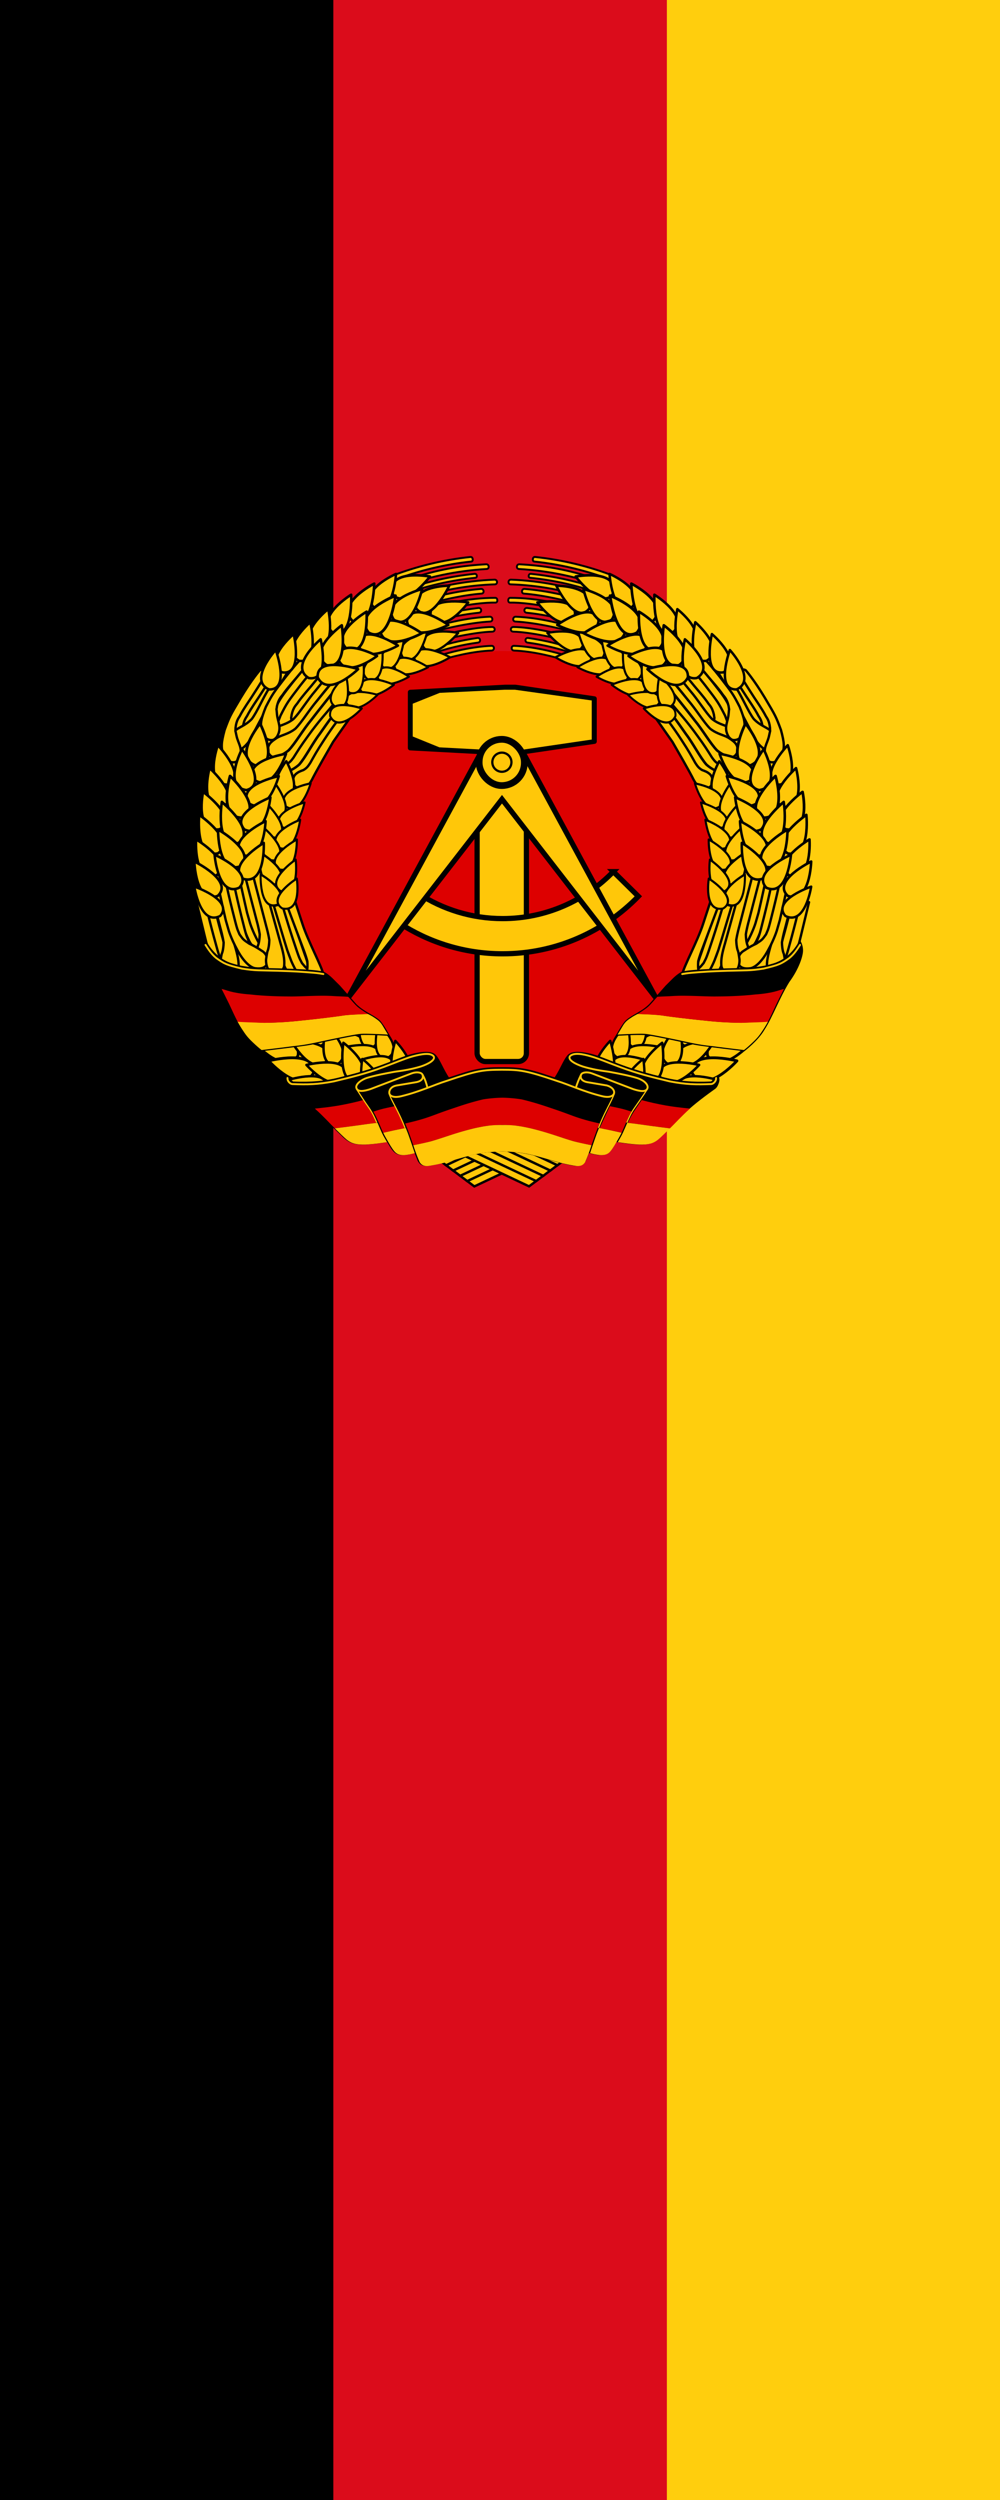 <svg xmlns="http://www.w3.org/2000/svg" xmlns:xlink="http://www.w3.org/1999/xlink" version="1" width="600" height="1500"><path fill="#db0c1b" d="M600.121 0h-600v1500h600z"/><path fill="#ffce0d" d="M600.121 0h-200v1500h200z"/><path d="M200 0H0v1500h200z"/><path d="M431.07 521.53a129.471 130.911 0 0 1-258.943 0 129.471 130.911 0 1 1 258.942 0z" fill="#d00"/><g transform="matrix(.228 0 0 .228 -88.675 135.365)"><use transform="matrix(-1 0 0 1 3344.19 -55.4)" width="744.094" height="1052.362" xlink:href="#a"/><use transform="matrix(-1 0 0 1 3362.76 -41.478)" width="744.094" height="1052.362" xlink:href="#a"/><use transform="matrix(-1 0 0 1 3381.32 -27.626)" width="744.094" height="1052.362" xlink:href="#a"/><use transform="matrix(-1 0 0 1 3399.83 -13.725)" width="744.094" height="1052.362" xlink:href="#a"/><use transform="matrix(-1 0 0 1 3418.38 .166)" width="744.094" height="1052.362" xlink:href="#a"/><use transform="translate(74.619 -55.507)" width="744.094" height="1052.362" xlink:href="#a"/><use transform="translate(55.84 -41.547)" width="744.094" height="1052.362" xlink:href="#a"/><use transform="translate(37.06 -27.587)" width="744.094" height="1052.362" xlink:href="#a"/><use transform="translate(18.475 -13.765)" width="744.094" height="1052.362" xlink:href="#a"/><path d="M1605.675 2445.314l175.518 82.975 18.546-13.92-164.756-77.69-29.308 8.635z" id="a" fill="#ffc709" fill-rule="evenodd" stroke="#000" stroke-width="6.25"/></g><g transform="matrix(.228 0 0 .228 -88.675 135.365)"><path d="M1718.03 1214.375l-249.531 13.406v147l249.53 13.406h27.032l208.062-30.562v-112.688l-208.062-30.562h-27.032z" stroke="#000" stroke-width="12.5" stroke-linejoin="round" stroke-miterlimit="5"/><rect width="129.763" height="734.849" rx="21.866" ry="21.866" x="1644.46" y="1464.953" fill="#ffc709" stroke="#000" stroke-width="13.75" stroke-linejoin="round"/><path d="M2002.873 1700.094c-73.748 76.148-176.983 123.562-291.281 123.562-81.712 0-157.75-24.284-221.437-65.906l-51.906 76.719c78.503 51.663 172.402 81.812 273.343 81.812 140.092 0 266.668-58.007 357.218-151.187l-65.937-65z" fill="#ffc709" stroke="#000" stroke-width="13.75"/><path d="M1662.748 1371.5l-357.405 660.156 404.593-522.125 404.624 522.125-357.374-660.156h-94.438z" fill="#ffc709" fill-rule="evenodd" stroke="#000" stroke-width="13.75"/><path d="M1717.596 1221.353l-171.404 8.215-71.18 28.571v86.284l70.25 28.572 172.334 9.145h26.279l202.27-29.668V1249.625l-202.27-28.272h-26.28z" fill="#ffc709"/><rect width="118.793" height="121.744" rx="59.397" ry="59.397" x="1649.899" y="1351.864" fill="#ffc709" stroke="#000" stroke-width="17.717" stroke-linejoin="round" stroke-miterlimit="5"/><path d="M1734.846 1412.916a26.518 26.518 0 1 1-53.036 0 26.518 26.518 0 1 1 53.036 0z" transform="matrix(.949 0 0 .949 88.46 71.264)" fill="#ffc709" stroke="#000" stroke-width="6.25" stroke-linejoin="round"/></g><g id="h"><path d="M1247.353 2299.715l-224.596-251.161-88.148-315.159 31.395-291.009 143.693-278.933 222.181-171.466 132.826-49.508 37.432 54.338 65.205 19.32-37.432 31.395-4.83 80.903-227.011 148.523-137.656 229.426-13.282 258.406 68.827 224.596 263.237 251.161-231.841 59.168z" fill="#ffc709" fill-rule="evenodd" transform="matrix(.228 0 0 .228 -88.675 135.365)"/><g transform="matrix(.228 0 0 .228 -88.675 135.365)"><use transform="rotate(-1.89 3472.05 2550.244)" width="744.094" height="1052.362" xlink:href="#b"/><use transform="rotate(-2.066 2237.85 4254.94)" width="744.094" height="1052.362" xlink:href="#c"/><use transform="translate(-120.225 6.374)" width="744.094" height="1052.362" xlink:href="#c"/><use transform="rotate(-1.146 4462.368 4277.573)" width="744.094" height="1052.362" xlink:href="#b"/><use transform="matrix(.886 0 -0 .988 147.291 -.549)" width="744.094" height="1052.362" xlink:href="#b"/><use transform="translate(56.086 -19.553)" width="744.094" height="1052.362" xlink:href="#b"/><use transform="translate(-25.226 -14.844)" width="744.094" height="1052.362" xlink:href="#c"/><use transform="rotate(-3.49 1623.294 861.92)" width="744.094" height="1052.362" xlink:href="#c"/><use transform="rotate(-1.736 3369.588 -2615.148)" width="744.094" height="1052.362" xlink:href="#b"/><use transform="translate(23.908 16.697)" width="744.094" height="1052.362" xlink:href="#b"/><path d="M991.042 1855.707s8.816 28.993 30.208 63.997c23.738 36.412 41.25 34.847 41.25 34.847s26.613 4.846 30.367-15.943c1.408-20.788-12.67-28.277-12.67-28.746 0 .47-15.355-11.274-35.193-20.158-17.023-11.23-15.931-11.004-25.785-24.612-6.1-15.485-4.22-4.702-19.22-65.23-15-60.528-21.253-94.227-21.723-94.227l-21.49 4.22 19.464 88.135 6.815 30.031 7.977 27.686z" id="b" fill="#ffc709" fill-rule="evenodd" stroke="#000" stroke-width="6.25" stroke-linejoin="round"/><path d="M1049.228 1688.656l40.824 156.987s4.887 17.056 7.605 34.464c-.567 20.694-4.535 28.817-4.535 28.817-.469 0-2.601 10.942-4.009 22.192-.938 15.473 5.575 26.246 5.575 25.777 0 .47 4.996 8.28 20.158 9.688 17.507-.469 20.153-12.969 20.153-12.969s2.704-1.25 1.977-18.75c-.727-17.5-9.477-45-9.477-45l-58.75-211.998-19.521 10.792z" id="c" fill="#ffc709" fill-rule="evenodd" stroke="#000" stroke-width="6.25" stroke-linejoin="round"/><use transform="rotate(-4.254 2118.746 -308.623)" width="744.094" height="1052.362" xlink:href="#b"/><path d="M1130.624 1752.822l56.093 149.925s6.544 16.225 10.965 33.105c1.48 20.6-1.664 29.215-1.664 29.215-.467.066-1.507 11.217-1.796 22.572.594 15.476 8.134 25.241 8.088 24.776.046.465 5.785 7.508 21.001 6.768 17.363-2.932 18.76-15.7 18.76-15.7s2.565-16.637-2.231-32.95c-3.858-20.537-40.613-87.868-55.16-133.384l-32.424-99.188-21.632 14.86z" fill="#ffc709" fill-rule="evenodd" stroke="#000" stroke-width="6.25" stroke-linejoin="round"/></g><g transform="matrix(.228 0 0 .228 -88.675 135.365)"><use transform="translate(35.036 6.846)" width="744.094" height="1052.362" xlink:href="#d"/><use transform="translate(19.367 -.654)" width="744.094" height="1052.362" xlink:href="#d"/><use transform="rotate(7.458 1442.696 2300.197)" width="744.094" height="1052.362" xlink:href="#d"/><use transform="rotate(-8.402 933.959 2090.927)" width="744.094" height="1052.362" xlink:href="#e"/><path d="M1072.69 1170.142s-21.079 23.845-50.19 72.22c-28.174 47.437-29.37 49.377-42.5 85-9.377 34.685-9.465 46.408-2.966 65.781 8.377 15.619 16.578 18.907 24.216 19.22 7.642.311 11.565-1.783 17.184-10.415 11.25-25.524-2.93-38.336-7.184-59.586s-2.492-4.917-2.5-20.654c2.338-20.9 8.903-26.373 11.719-32.003 4.223-7.978 7.196-13.983 30.78-49.176 24.523-37.54 36.25-58.167 36.25-58.167s2.586-8.389-3.078-12.5c-5.433-3.943-11.731.28-11.731.28z" id="d" fill="#ffc709" fill-rule="evenodd" stroke="#000" stroke-width="6.25"/><use transform="translate(-22.622 -33.453)" width="744.094" height="1052.362" xlink:href="#e"/><use transform="rotate(6.718 1377.736 2562.18)" width="744.094" height="1052.362" xlink:href="#d"/><use transform="translate(-5.051 -25.44)" width="744.094" height="1052.362" xlink:href="#e"/><use transform="rotate(6.949 1534.892 2190.837)" width="744.094" height="1052.362" xlink:href="#d"/><path d="M1286.664 1173.427s-46.059 55.185-62.915 76.435c-20.14 23.127-40.427 57.023-57.5 74.062-19.888 15.63-37.496 16.092-51.25 25.938-15.63 10.316-19.061 15.935-21.25 26.25-1.719 14.07 10.528 26.25 25 23.75 14.004.316 32.5-19.499 32.5-19.499s25.15-34.354 42.5-58c38.466-56.495 110.747-137.5 110.747-137.5l-17.832-11.436z" id="e" fill="#ffc709" fill-rule="evenodd" stroke="#000" stroke-width="6.25"/><use transform="matrix(1.106 -.044 .053 1.048 -211.825 44.918)" width="744.094" height="1052.362" xlink:href="#e"/><use transform="rotate(2.963 1455.412 554.903)" width="744.094" height="1052.362" xlink:href="#f"/><use transform="matrix(1.125 -.125 .143 .992 -325.248 250.87)" width="744.094" height="1052.362" xlink:href="#e"/><path d="M1324.204 1275.253s-6.23 8.363-58.655 83.36c-47.265 81.565-54.3 96.83-54.3 96.83s-7.486 15.67-15.618 20.67c-8.132 5-22.424 5.238-26.882 2.188-4.25-2.909-6.561-3.277-8.75-18.439 1.097-9.061 3.528-12.779 7.089-16.34 7.298-6.148 11.134-7.314 20.31-10.76 8.972-5.259 12.28-10.048 18.114-18.916 11.406-20.209 16.454-30.062 35.838-59.656 25.086-39.079 45.157-63.142 68.334-93.953l14.52 15.016z" id="f" fill="#ffc709" fill-rule="evenodd" stroke="#000" stroke-width="6.25"/></g><g transform="matrix(.228 0 0 .228 -88.675 135.365)"><path d="M1627.156 871.969c-72.039 7.589-141.315 24.504-206.531 49.656l5.563 11.156c65.15-24.995 133.588-41.324 202.968-48.687 6.042-.688 4.704-12.78-2-12.125z" fill="#ffc709" stroke="#000" stroke-width="5.138" stroke-linecap="round" stroke-linejoin="round"/><path d="M1668.813 891.219c-66.162 3.428-119.491 13.526-174.594 29.625-21.417 6.145-42.544 13.26-63.344 21.25l5.656 11.312c74.64-28.388 153.643-45.218 233.375-49.75 7.35-.791 6.315-12.316-1.094-12.437z" fill="#ffc709" stroke="#000" stroke-width="5" stroke-linecap="round" stroke-linejoin="round"/><path d="M1638.188 916.406c-67.278 6.84-133.733 22.318-197 46.25l4.75 9.5c62.308-23.442 127.748-38.576 193.968-45.375 6.136-.44 4.892-10.941-1.719-10.375z" fill="#ffc709" stroke="#000" stroke-width="5" stroke-linecap="round" stroke-linejoin="round"/><path d="M1449.688 979.656l5.624 11.219c88.963-32.381 168.246-44.792 236.407-46.813 7.067-.435 7.09-11.94-.938-12.375-77.424 2.686-166.492 19.969-241.093 47.97z" fill="#ffc709" stroke="#000" stroke-width="5" stroke-linecap="round" stroke-linejoin="round"/><path d="M1654.688 956.063c-59.264 4.9-125.952 18.84-194.688 44.187l5.75 11.469c59.114-21.89 138.312-39.447 191.094-43.344 7.331-1.085 5.606-12.904-2.156-12.313zM1471.375 1022.906l5.594 11.188c60.176-22.09 158.977-42.998 216.344-42.031 6.195-.488 5.683-12.044-.532-12.532-71.94-.036-147.154 16.44-221.406 43.375zM1648.125 1006.219c-56.398 6.454-112.14 19.568-165.531 39.093l5.594 11.157c50.276-18.164 105.78-32.172 161.374-37.719 8.242-1.158 7.092-13.05-1.437-12.531zM1493.75 1067.594l5.625 11.187c49.246-17.663 127.052-34.129 180-36.875 7.696-.875 6.671-12.483-1.063-12.687-61.984 2.355-129.526 19.075-184.562 38.375zM1683.906 1056.219c-45.906.347-126.339 17.26-177.969 35.656l5.626 11.219c49.352-17.464 130.652-33.535 172.937-34.531 8.523-.09 8.325-12.255-.594-12.344zM1644.75 1085.25c-43.047 6.133-85.594 16.451-126.656 30.906l5.594 11.156c39.216-14.211 82.914-24.699 123.656-30.03 7.856-1.663 5.985-13.724-2.594-12.032zM1682.313 1105.813c-47.42 1.697-109.34 15.641-153.782 31.187l5.625 11.219c41.43-14.296 100.579-28.175 148.344-29.906 8.659-.478 7.925-13.03-.188-12.5z" fill="#ffc709" stroke="#000" stroke-width="5" stroke-linecap="round" stroke-linejoin="round"/><use transform="matrix(-.343 .887 -.905 -.334 3477.79 854.275)" width="744.094" height="1052.362" xlink:href="#g"/><use transform="matrix(-.615 -.669 -.684 .602 3316.87 691.159)" width="744.094" height="1052.362" xlink:href="#g"/><use transform="matrix(.083 .914 -.907 .084 3016.55 99.302)" width="744.094" height="1052.362" xlink:href="#g"/><use transform="matrix(-.533 -.689 -.688 .541 3192.2 841.391)" width="744.094" height="1052.362" xlink:href="#g"/><use transform="matrix(.19 .877 -.878 .19 2808.22 -31.802)" width="744.094" height="1052.362" xlink:href="#g"/><use transform="matrix(-.491 -.685 -.654 .547 3044.98 852.348)" width="744.094" height="1052.362" xlink:href="#g"/><use transform="matrix(.366 .78 -.814 .351 2481.48 -198.43)" width="744.094" height="1052.362" xlink:href="#g"/><use transform="matrix(-.637 -.598 -.6 .653 3042.67 610.864)" width="744.094" height="1052.362" xlink:href="#g"/><use transform="matrix(-.67 -.481 -.485 .675 2829.42 493.665)" width="744.094" height="1052.362" xlink:href="#g"/><use transform="matrix(.371 .758 -.797 .353 2397.73 -146.032)" width="744.094" height="1052.362" xlink:href="#g"/><use transform="matrix(.463 .718 -.743 .447 2175.16 -239.825)" width="744.094" height="1052.362" xlink:href="#g"/><use transform="matrix(-.676 -.537 -.485 .733 2793.34 479.053)" width="744.094" height="1052.362" xlink:href="#g"/><use transform="matrix(-.346 1.022 -.995 -.353 3562.62 617.299)" width="744.094" height="1052.362" xlink:href="#g"/><use transform="matrix(.276 .987 -1.002 .271 2925.57 -443.521)" width="744.094" height="1052.362" xlink:href="#g"/><use transform="matrix(.329 1.06 -1.033 .339 2874.45 -601.977)" width="744.094" height="1052.362" xlink:href="#g"/><use transform="matrix(.394 1.005 -.975 .407 2654.29 -641.523)" width="744.094" height="1052.362" xlink:href="#g"/><use transform="matrix(.529 .875 -.893 .511 2329.72 -667.553)" width="744.094" height="1052.362" xlink:href="#g"/><use transform="matrix(.553 .869 -.872 .55 2224.34 -695.508)" width="744.094" height="1052.362" xlink:href="#g"/><use transform="matrix(.546 .87 -.876 .539 2193.91 -646.094)" width="744.094" height="1052.362" xlink:href="#g"/><use transform="matrix(.643 .795 -.795 .644 1918.42 -719.244)" width="744.094" height="1052.362" xlink:href="#g"/><use transform="matrix(-.902 -.482 -.476 .914 3261.29 -164.293)" width="744.094" height="1052.362" xlink:href="#g"/><use transform="matrix(-.151 1.076 -.989 -.165 3427.62 265.658)" width="744.094" height="1052.362" xlink:href="#g"/><use transform="matrix(-.625 -.863 -.861 .626 3629.28 738.961)" width="744.094" height="1052.362" xlink:href="#g"/><use transform="matrix(.113 1.054 -1.068 .112 3255.83 -187.438)" width="744.094" height="1052.362" xlink:href="#g"/><use transform="matrix(-.643 -.895 -.86 .669 3573.67 714.918)" width="744.094" height="1052.362" xlink:href="#g"/><use transform="matrix(-.631 -.811 -.803 .638 3401.26 725.676)" width="744.094" height="1052.362" xlink:href="#g"/><use transform="matrix(.243 1.15 -1.131 .247 3178.24 -491.238)" width="744.094" height="1052.362" xlink:href="#g"/><use transform="matrix(.42 .998 -1.023 .41 2755.03 -595.91)" width="744.094" height="1052.362" xlink:href="#g"/><use transform="matrix(-.701 -.75 -.713 .736 3252.82 527.553)" width="744.094" height="1052.362" xlink:href="#g"/><use transform="matrix(.518 .963 -.977 .51 2521.4 -702.495)" width="744.094" height="1052.362" xlink:href="#g"/><use transform="matrix(.555 .88 -.893 .547 2286.38 -655.249)" width="744.094" height="1052.362" xlink:href="#g"/><use transform="matrix(-.843 -.63 -.636 .836 3196.74 280.274)" width="744.094" height="1052.362" xlink:href="#g"/></g><g transform="matrix(.228 0 0 .228 -88.675 135.365)"><use transform="matrix(1.026 -.528 .573 .907 -861.659 1048.43)" width="744.094" height="1052.362" xlink:href="#g"/><use transform="matrix(.997 -.643 .649 .987 -930.816 1060.04)" width="744.094" height="1052.362" xlink:href="#g"/><use transform="rotate(-35.456 1819.81 1602.72)" width="744.094" height="1052.362" xlink:href="#g"/><use transform="matrix(-.638 .77 .77 .638 447.743 256.136)" width="744.094" height="1052.362" xlink:href="#g"/><use transform="matrix(.97 -.373 .369 .981 -359.44 775.603)" width="744.094" height="1052.362" xlink:href="#g"/><use transform="rotate(-29.284 1819.137 1266.902)" width="744.094" height="1052.362" xlink:href="#g"/><use transform="matrix(-.582 .852 .843 .588 306.333 315.273)" width="744.094" height="1052.362" xlink:href="#g"/><use transform="matrix(.884 -.56 .565 .875 -583.406 1190.91)" width="744.094" height="1052.362" xlink:href="#g"/><use transform="matrix(-.464 .835 .805 .521 355.423 408.478)" width="744.094" height="1052.362" xlink:href="#g"/><use transform="matrix(.801 -.522 .523 .8 -338.183 1241.31)" width="744.094" height="1052.362" xlink:href="#g"/><use transform="matrix(-.508 .751 .761 .494 518.206 565.621)" width="744.094" height="1052.362" xlink:href="#g"/><use transform="rotate(-40.916 1730.38 1401.82)" width="744.094" height="1052.362" xlink:href="#g"/><use transform="matrix(-.486 .917 .919 .485 131.567 481.125)" width="744.094" height="1052.362" xlink:href="#g"/><use transform="matrix(-.479 .878 .878 .479 246.401 569.174)" width="744.094" height="1052.362" xlink:href="#g"/><use transform="matrix(-.6 .8 .8 .6 577.924 381.368)" width="744.094" height="1052.362" xlink:href="#g"/></g><g transform="matrix(.228 0 0 .228 -88.675 135.365)"><use transform="matrix(.936 .489 -.497 .916 983.921 -666.368)" width="744.094" height="1052.362" xlink:href="#g"/><use transform="matrix(.98 .422 -.428 .957 802.465 -617.112)" width="744.094" height="1052.362" xlink:href="#g"/><use transform="matrix(1.065 .358 -.386 .966 635.747 -512.668)" width="744.094" height="1052.362" xlink:href="#g"/><use transform="matrix(1.034 .279 -.273 1.068 457.004 -558.32)" width="744.094" height="1052.362" xlink:href="#g"/><use transform="matrix(1.049 .23 -.236 1.025 370.937 -374.891)" width="744.094" height="1052.362" xlink:href="#g"/><use transform="matrix(.804 .782 -.836 .751 1803.71 -700.167)" width="744.094" height="1052.362" xlink:href="#g"/><use transform="matrix(-1.042 -.175 -.177 1.033 2387.78 -249.431)" width="744.094" height="1052.362" xlink:href="#g"/><use transform="matrix(.88 .611 -.627 .857 1323.95 -663.133)" width="744.094" height="1052.362" xlink:href="#g"/><use transform="matrix(.72 .61 -.708 .692 1725.51 -343.746)" width="744.094" height="1052.362" xlink:href="#g"/><use transform="matrix(-.84 -.141 -.129 .896 2187.23 36.142)" width="744.094" height="1052.362" xlink:href="#g"/><use transform="matrix(.742 .471 -.501 .793 1313.94 -339.037)" width="744.094" height="1052.362" xlink:href="#g"/><use transform="matrix(-1.023 -.129 -.128 1.034 2266.34 -233.742)" width="744.094" height="1052.362" xlink:href="#g"/><use transform="matrix(1.028 .468 -.476 1.01 896.681 -729.98)" width="744.094" height="1052.362" xlink:href="#g"/><use transform="matrix(-.87 -.036 -.036 .853 2036.29 66.667)" width="744.094" height="1052.362" xlink:href="#g"/><use transform="matrix(.792 .389 -.447 .757 1159.63 -141.373)" width="744.094" height="1052.362" xlink:href="#g"/><use transform="matrix(-1.059 .051 .052 1.053 1963.58 -373.046)" width="744.094" height="1052.362" xlink:href="#g"/><use transform="matrix(1.012 .363 -.338 1.087 649.492 -700.972)" width="744.094" height="1052.362" xlink:href="#g"/><use transform="matrix(-.873 .014 .011 .927 1945.74 -61.61)" width="744.094" height="1052.362" xlink:href="#g"/><use transform="matrix(.821 .328 -.366 .806 982.138 -111.394)" width="744.094" height="1052.362" xlink:href="#g"/><use transform="matrix(-1.038 .123 .123 1.041 1808.46 -354.409)" width="744.094" height="1052.362" xlink:href="#g"/><use transform="matrix(1.053 .183 -.175 1.098 319.076 -485.403)" width="744.094" height="1052.362" xlink:href="#g"/><use transform="matrix(1.048 .13 -.129 1.058 181.218 -283.991)" width="744.094" height="1052.362" xlink:href="#g"/><use transform="matrix(-.89 .163 .16 .871 1693.08 -46.42)" width="744.094" height="1052.362" xlink:href="#g"/><use transform="matrix(.942 .196 -.25 .906 659.685 -102.943)" width="744.094" height="1052.362" xlink:href="#g"/><use transform="matrix(-1.017 .21 .202 1.042 1647.38 -377.175)" width="744.094" height="1052.362" xlink:href="#g"/><use transform="matrix(1.029 .072 -.07 1.063 148.846 -258.281)" width="744.094" height="1052.362" xlink:href="#g"/><use transform="matrix(-.865 .245 .253 .862 1505.64 -51.742)" width="744.094" height="1052.362" xlink:href="#g"/><use transform="matrix(.84 .135 -.167 .915 608.985 -5.917)" width="744.094" height="1052.362" xlink:href="#g"/><use transform="matrix(-.868 .211 .273 .834 1476.51 77.494)" width="744.094" height="1052.362" xlink:href="#g"/><path d="M900.428 1739.538s15.461 103.826 68.067 77.083c35.912-41.935-68.067-77.083-68.067-77.083z" id="g" fill="#ffc709" fill-rule="evenodd" stroke="#000" stroke-width="6.289" stroke-linejoin="round"/></g><path d="M1100.375 1955.656s-58.75.731-97.934-11.692c-51.443-14.065-71.932-61.602-71.932-61.602s-7.54 10.884-7.07 26.37c.469 14.077 10.527 46.572 35.78 80.973 26.192 42.377 44.02 92.342 65.139 125.157 16.895 29.531 52.555 56.25 52.555 56.25s113.475-13.564 124.454-15.91c14.615-2.23 114.882-25.34 137.382-26.59s73.592 2.031 73.592 2.031-17.985-33.127-26.666-39.53c-17.362-14.382-38.347-20.246-60.063-41.25-11.863-13.028-31.863-36.093-43.113-48.593-14.065-13.439-24.685-26.674-40-35.291-12.5-8.148-142.124-10.323-142.124-10.323z" fill-rule="evenodd" stroke="#000" stroke-width="3.125" transform="matrix(.228 0 0 .228 -88.675 135.365)"/><path d="M1356.854 2074.496s-41.712 1.061-61.792 3.633c-22.193 3.514-69.893 9.28-108.187 13.201-34.404 3.8-63.548 6.018-102.375 6.428l-70.52-3.226c2.25 4.184 8.532 15.455 14.77 24.422 7.5 11.49 13.398 19.137 27.125 31.92 11.263 10.666 18.22 16.209 21.445 18.68 8.447-.94 61.798-7.336 83.336-10.315 35.439-3.45 53.422-8.194 94.226-16.838 21.33-4.348 70.77-14.752 83.633-15.458 14.505-1.178 66.088 1.543 71.484 2.014a2260.498 2260.498 0 0 1-13.094-21.792c-7.996-13.516-14.187-16.995-25.437-24.52-4.453-2.903-14.249-8-14.614-8.149z" fill="#ffc709" fill-rule="evenodd" transform="matrix(.228 0 0 .228 -88.675 135.365)"/><path d="M972.033 2008.78c3.285 6.1 11.951 23.578 19.686 39.21 9.903 21.415 15.361 33.087 22.594 47.141 15.72 1.173 31.058 1.622 70.2 2.872 38.828-.41 67.95-2.635 102.354-6.422 38.294-3.907 86.017-9.638 108.21-13.14 20.08-2.563 62.422-3.579 62.422-3.579s-18.809-11.367-27.559-18.867c-10.861-10.08-15.85-17.276-24.706-26.602-11.496-.939-27.5-1.015-45-2.265-30.639-1.72-77.734 1.484-103.984 1.484s-70.627-.897-108.05-5.25c-50.797-3.65-63.028-12-76.167-14.581z" fill="#d00" fill-rule="evenodd" transform="matrix(.228 0 0 .228 -88.675 135.365)"/><path d="M929.73 1892.891c7.78 12.043 15.612 24.313 28.135 34.53 21.247 15.17 26.724 18.184 67.779 27.815 36.99 5.857 45.32 4.236 94.635 5.755 48.063 1.48 61.947 2.6 93.037 5.115 15.03 1.216 20.063 2.478 26.537 3.517" fill="none" stroke="#ffc709" stroke-width="5" stroke-linecap="round" transform="matrix(.228 0 0 .228 -88.675 135.365)"/></g><use transform="matrix(-1 0 0 1 603.336 0)" width="744.094" height="1052.362" xlink:href="#h"/><path d="M1509.375 2175.781c-6.854.057-14.156 1.007-21.219 2.25-47.084 8.161-82.562 35.759-199.875 63.5-40.408 11.07-81.72 14.689-129.437 12.313-3.527-.986-6.35-4.945-6.407-9.094l-11.5-6.563c-5.032 7.774-1.962 15.728-.156 20.563 1.488 3.982 3.861 8.488 7.375 11.281 84.812 60.39 86.997 73.376 135.781 119.406 26.898 26.516 35.008 34.9 124.563 20.688 17.666 28.65 21.485 43.6 72.437 28.781l8.563 21.469c7.925 14.797 18.781 15.023 46.344 9.156 71.38-15.355 92.027-32.759 173.531-34.562 81.532 1.8 102.172 19.205 173.562 34.562 27.563 5.867 38.42 5.641 46.344-9.156l8.563-21.469c50.952 14.818 54.771-.13 72.437-28.781 89.555 14.211 97.665 5.828 124.563-20.688 48.784-46.03 50.969-59.016 135.781-119.406 3.514-2.793 5.856-7.299 7.344-11.281 1.806-4.835 4.907-12.79-.125-20.563l-11.5 6.563c-.056 4.15-2.88 8.108-6.407 9.094-47.718 2.376-89.029-1.244-129.437-12.313-117.313-27.741-152.79-55.339-199.875-63.5-18.834-3.314-39.5-4.563-48.281 7.656-10.148 12.37-18.57 35.85-33.094 57.72-27.226-8.649-48.85-16.62-71.125-21.313-29.754-6.268-51.209-5.884-68.75-5.884-17.251 0-38.979-.381-68.719 5.884-22.276 4.692-43.898 12.664-71.125 21.312-14.523-21.869-22.946-45.349-33.094-57.719-5.488-7.637-15.64-10-27.062-9.906z" fill-rule="evenodd" stroke="#000" stroke-width="3.125" transform="matrix(.228 0 0 .228 -88.675 135.365)"/><path d="M1500.69 2234.121c7.341 13.074 10.327 23.414 13.166 34.8" fill="none" stroke="#ffc709" stroke-width="5" transform="matrix(.228 0 0 .228 -88.675 135.365)"/><path d="M188.907 665.16c6.844-.743 8.838-.93 14.497-1.872 5.31-.968 9.692-1.94 14.464-3.232 1.445 2.152 2.79 4.217 4.287 6.351 1.342 2.14 1.94 2.926 4.021 7.338-4.296.39-7.85 1.042-12.37 1.621-3.878.505-8.323 1.113-12.871 1.67-1.744-1.71-3.075-3.11-4.973-5.078-2.317-2.335-4.084-4.153-7.055-6.798zM236.92 663.697c-6.888 1.454-7.74 1.593-12.913 3.268 2.628 4.575 4.1 8.898 5.93 12.7 5.304-1.202 8.001-1.76 13.137-2.82l-2.603-5.593-3.551-7.555z" fill="#d00" fill-rule="evenodd"/><path d="M200.914 677.022c4.21-.5 8.342-1.076 12.627-1.637 5.01-.672 8.382-1.236 12.981-1.696.95 2.211 1.44 3.4 2.566 5.885.943 2.075 2.188 4.044 3.126 5.72-3.046.423-5.38.787-8.728 1.135-3.617.305-4.925.421-7.851.233-2.88-.26-4.986-.823-7.547-2.825-1.656-1.336-4.291-4.02-7.174-6.815zM229.94 679.665c4.576-1.068 8.684-1.932 13.515-2.899 1.15 2.774 1.6 4.04 2.58 6.898 1.023 2.877 1.876 5.483 2.814 8.224-2.295.618-3.15.811-5.714 1.14-2.074.153-4.012-.067-5.51-1.27-1.201-.865-2.91-3.494-4.518-6.308-1.214-2.165-2.055-3.484-3.168-5.785z" fill="#ffc709" fill-rule="evenodd"/><path d="M298.788 658.69c-4.027.215-8.048.725-9.364 1.041-7.758 1.9-12.387 3.517-17.694 5.3-9.392 3.14-12.353 4.585-17.637 6.2-4.18 1.28-7.148 1.973-10.954 2.846 1.83 4.345 3.197 8.304 4.842 13.033 4.779-.821 8.609-1.674 13.372-3.11a653.608 653.608 0 0 1 15.79-5c4.981-1.51 8.516-2.358 15.14-3.482 2.646-.25 4.571-.403 6.576-.471v.007a89.82 89.82 0 0 1 2.575-.05c.804.005 1.624.018 2.582.05v-.007c2.003.068 3.932.222 6.575.47 6.625 1.125 10.16 1.974 15.141 3.482a653.605 653.605 0 0 1 15.79 5c4.763 1.437 8.593 2.29 13.372 3.111 1.645-4.73 3.013-8.688 4.842-13.033-3.806-.873-6.775-1.565-10.954-2.846-5.284-1.615-8.245-3.06-17.637-6.2-5.307-1.783-9.936-3.4-17.694-5.3-1.316-.316-5.337-.826-9.364-1.041-2.465-.102-2.847-.102-5.299 0z" fill="#d00" fill-rule="evenodd"/><path d="M299.187 674.997v.014c-4.406.074-7.505.433-14.085 1.848-10.895 2.536-20.413 6.267-26.68 7.982-3.686.933-6.872 1.593-10.434 2.297a102.66 102.66 0 0 0 3.78 10.102c1.405 2.296 3.408 2.554 5.591 2.297 3.489-.536 6.355-1.152 9.885-2.062 7.01-1.887 12.729-3.84 19.427-5.207 5.356-.975 9.602-1.257 14.763-1.406 5.161.15 9.407.431 14.763 1.406 6.698 1.368 12.424 3.32 19.434 5.207 3.53.91 6.396 1.526 9.885 2.062 2.183.257 4.186 0 5.59-2.297a102.654 102.654 0 0 0 3.78-10.102c-3.561-.704-6.754-1.364-10.44-2.297-6.267-1.715-15.778-5.446-26.673-7.982-6.577-1.415-9.682-1.773-14.085-1.848v-.014c-.865-.005-1.503.007-2.254.007-.75 0-1.383-.012-2.247-.007z" fill="#ffc709" fill-rule="evenodd"/><path d="M1917.824 2234.899c-5.785 12.036-10.326 23.155-13.424 34.023" fill="none" stroke="#ffc709" stroke-width="5" transform="matrix(.228 0 0 .228 -88.675 135.365)"/><path d="M413.966 665.16c-6.844-.743-8.838-.93-14.497-1.872-5.31-.968-9.691-1.94-14.463-3.232-1.446 2.152-2.79 4.217-4.287 6.351-1.342 2.14-1.94 2.926-4.022 7.338 4.296.39 7.851 1.042 12.37 1.621 3.878.505 8.323 1.113 12.872 1.67 1.743-1.71 3.074-3.11 4.972-5.078 2.318-2.335 4.084-4.153 7.055-6.798zM365.954 663.697c6.887 1.454 7.74 1.593 12.912 3.268-2.627 4.575-4.1 8.898-5.929 12.7-5.305-1.202-8.002-1.76-13.138-2.82l2.603-5.593 3.552-7.555z" fill="#d00" fill-rule="evenodd"/><path d="M401.96 677.022c-4.21-.5-8.343-1.076-12.628-1.637-5.009-.672-8.381-1.236-12.98-1.696-.951 2.211-1.44 3.4-2.567 5.885-.943 2.075-2.187 4.044-3.125 5.72 3.045.423 5.379.787 8.728 1.135 3.617.305 4.924.421 7.85.233 2.88-.26 4.986-.823 7.547-2.825 1.656-1.336 4.292-4.02 7.174-6.815zM372.934 679.665c-4.577-1.068-8.684-1.932-13.515-2.899-1.15 2.774-1.6 4.04-2.582 6.898-1.022 2.877-1.875 5.483-2.812 8.224 2.294.618 3.149.811 5.714 1.14 2.074.153 4.012-.067 5.51-1.27 1.2-.865 2.91-3.494 4.517-6.308 1.214-2.165 2.055-3.484 3.168-5.785z" fill="#ffc709" fill-rule="evenodd"/><path d="M1413.63 2286.611c4.797 13.349 15.247 30.372 22.055 44.726 2.897 5.542 12.274 25.16 19.082 43.104M1327.29 2272.502c11.185 17.484 21.653 33.531 33.622 50.68 8.626 12.565 14.02 24.8 19.552 37.43M2091.226 2274.317c-11.187 17.485-21.395 31.716-33.364 48.865-8.626 12.565-14.02 24.8-19.552 37.43M2005.073 2285.335c-4.797 13.348-15.247 31.668-22.055 46.022-2.897 5.542-12.274 25.16-19.081 43.104" fill="none" stroke="#ffc709" stroke-width="3.125" transform="matrix(.228 0 0 .228 -88.675 135.365)"/><path d="M1146.37 2241.24c-1.841 2.798-.622 7.079.799 9.659 1.209 2.194 5.207 7.425 10.616 8.18 40.888 1.612 67.195 1.086 109.443-7.022 44.636-10.542 84.82-20.502 129.957-37.38 26.56-9.58 58.207-23.148 77.207-28.33 23.89-6.431 47.244-10.466 55.562-.321 5.968 9.343-13.87 20.313-33.897 26.95-23.269 7.06-45.163 10.685-68.57 13.76-24.707 4.523-50.927 9.458-73.023 16.18-13.834 4.477-29.648 15.733-27.948 25.571 2.864 12.867 21.18 9.194 37.516 3.778l108.339-41.364c12.354-4.513 25.605-2.994 28.401 3.643 2.447 6.786.495 16.185-16.166 19.534l-51.867 8.757c-18.407 3.344-20.462 16.72-19.064 21.546 1.544 5.017 9.024 12.037 31.189 6.745 50.876-12.46 86.357-30.142 119.226-40.265 80.102-27.202 95.002-29.251 145.21-29.45 48.435.1 63.786 1.772 145.384 29.45 32.869 10.123 68.35 27.806 119.227 40.265 22.164 5.292 29.385-2.506 30.93-7.523 1.397-4.826-1.177-15.35-18.806-20.768l-51.867-8.757c-16.66-3.35-18.613-12.748-16.166-19.534 2.796-6.637 16.047-8.156 28.401-3.643l108.339 41.364c16.336 5.416 35.43 9.608 38.294-3.259 1.7-9.838-11.003-20.835-28.726-26.09-22.096-6.722-48.316-11.657-73.023-16.18-23.407-3.075-45.301-6.7-68.57-13.76-20.027-6.638-39.865-17.348-34.156-26.95 9.615-10.404 33.487-6.37 55.821.322 19 5.181 50.646 18.749 77.206 28.33 45.139 16.877 85.322 26.837 129.958 37.38 42.248 8.107 68.555 8.633 109.443 7.02 5.409-.754 9.407-5.985 10.616-8.18 1.42-2.58 2.64-6.86.799-9.659" fill="none" stroke="#ffc709" stroke-width="5" transform="matrix(.228 0 0 .228 -88.675 135.365)"/></svg>